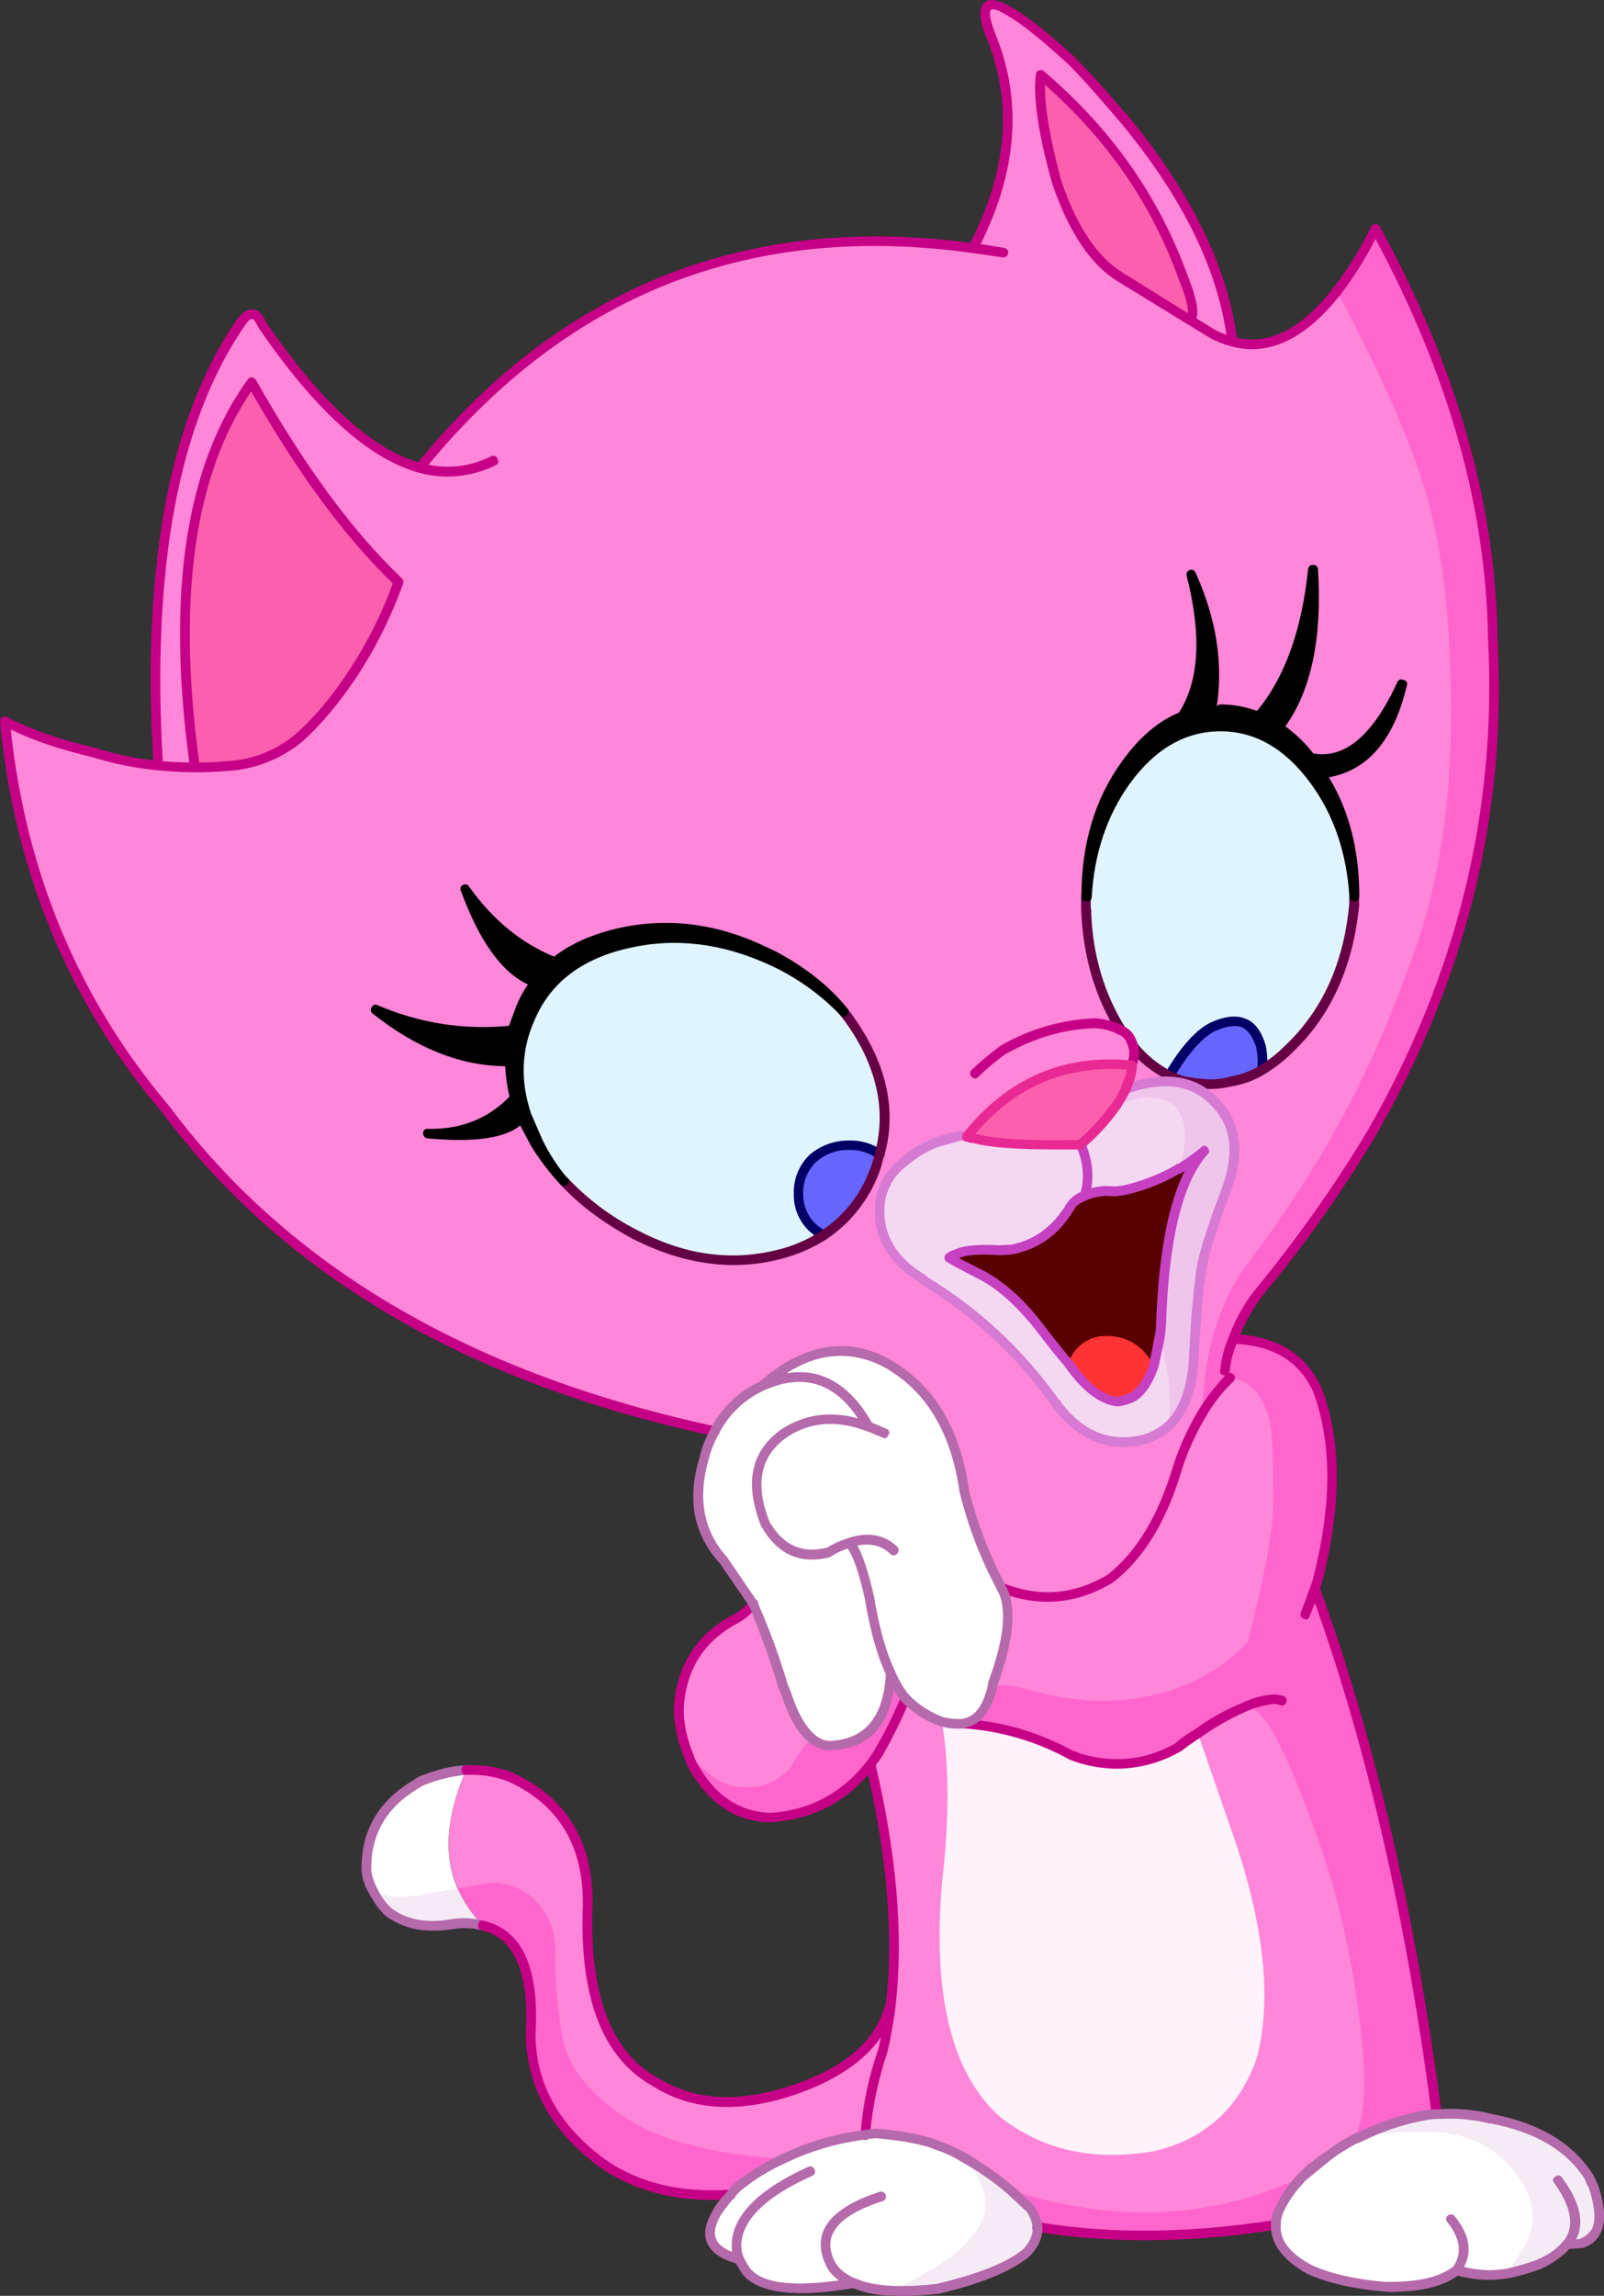 <?xml version="1.0" encoding="iso-8859-1"?>
<!-- Generator: Adobe Illustrator 20.1.0, SVG Export Plug-In . SVG Version: 6.00 Build 0)  -->
<svg version="1.0" id="Layer_1" xmlns="http://www.w3.org/2000/svg" xmlns:xlink="http://www.w3.org/1999/xlink" x="0px" y="0px"
	 viewBox="0 0 566.13 809.96" enable-background="new 0 0 566.13 809.96" xml:space="preserve">
<rect x="0" y="0" width="566.13" height="809.96" fill="#333333" stroke="none"/>
<title>cats_0035</title>
<path fill="#FFFFFF" d="M148.65,628.28l-2.27,1.36c-11.513,7.073-17.22,17.173-17.12,30.3c0.414,2.657,1.287,5.222,2.58,7.58
	c1.267,2.633,3.014,5.007,5.15,7c5.86,4.447,13.527,5.91,23,4.39c3.483-0.53,7.035-0.377,10.46,0.45
	c-3.706-3.787-6.73-8.185-8.94-13c-5.053-11.72-4.053-25.66,3-41.82C159.071,625.021,153.73,626.28,148.65,628.28z"/>
<path fill="#FC5FAD" d="M420,113.1c1.82-1.82,1.013-6.973-2.42-15.46c-10-27.58-26.77-51.32-50.31-71.22
	c-0.907,8.08,0.963,20.657,5.61,37.73c5.76,16.867,13.287,28.08,22.58,33.64L420,113.1z"/>
<path fill="#FC5FAD" d="M105.16,260.53c6.467-5.553,12.83-13.03,19.09-22.43c6.884-10.134,12.386-21.141,16.36-32.73
	c-17.273-16.467-34.547-39.953-51.82-70.46c-21.72,30-28.387,75.307-20,135.92l10.76-0.45
	C88.921,269.924,97.898,266.471,105.16,260.53z"/>
<path fill="#FFFFFF" d="M560.94,768.44c-6.567-10.807-18.083-17.777-34.55-20.91c-6.277-1.618-12.778-2.183-19.24-1.67
	c-0.92-0.037-1.84,0.064-2.73,0.3c-8.501,1.225-16.744,3.837-24.4,7.73c-0.902,0.111-1.747,0.499-2.42,1.11
	c-3.033,1.72-5.913,3.537-8.64,5.45l-5.3,3.94c-0.518,0.261-0.98,0.622-1.36,1.06l-2.88,2.73l-0.76,0.91
	c-2.947,3.259-5.397,6.935-7.27,10.91c-0.64,1.593-0.999,3.285-1.06,5c-0.3,6.06,3.64,11.313,11.82,15.76
	c6.767,3.133,15.557,5.153,26.37,6.06c11.92,0.3,20.457-1.67,25.61-5.91c5.822,1.811,11.988,2.225,18,1.21
	c3.771-0.742,7.471-1.806,11.06-3.18c4.447-2.12,7.63-4.393,9.55-6.82l0.76-0.76l0.61,0.45l3.64-0.15c6.973-2.22,8.49-8.887,4.55-20
	L560.94,768.44z"/>
<path fill="#FFFFFF" d="M307.75,753l-2.27,0.15c-10.042,1.249-19.815,4.116-28.94,8.49c-5.715,2.503-11.067,5.766-15.91,9.7
	c-1.069,0.842-1.992,1.856-2.73,3c-1.868,1.954-3.542,4.084-5,6.36c-4.747,8.287-2.08,13.74,8,16.36
	c0.652,1.496,1.463,2.918,2.42,4.24c5.333,6.26,18,7.623,38,4.09c3.333,1.72,7.88,2.63,13.64,2.73
	c5.311,0.255,10.634,0.05,15.91-0.61c14.847-3.533,25.303-7.777,31.37-12.73c2.827-3.133,4.09-6.163,3.79-9.09
	c-0.171-2.31-1.012-4.52-2.42-6.36c-3.233-3.233-5.657-5.507-7.27-6.82c-4.972-4.186-10.295-7.937-15.91-11.21
	c-3.16-1.771-6.453-3.293-9.85-4.55c-0.39-0.043-0.758-0.199-1.06-0.45c-3.068-0.994-6.207-1.753-9.39-2.27
	c-3.633-0.607-7.32-1.06-11.06-1.36C308.608,752.655,308.151,752.769,307.75,753z"/>
<path fill="#FF86D8" d="M471.85,102.79c-11.9,15.353-24.183,21.263-36.85,17.73c-3.213-25.68-16.237-52.187-39.07-79.52h-0.3
	c-6.567-8-12.377-14.517-17.43-19.55c-19.693-18.2-29.843-23.967-30.45-17.3c-0.3,2,0.61,5.383,2.73,10.15
	c8.787,23.133,6.413,47.58-7.12,73.34c-79.1-11.213-144.157,14.597-195.17,77.43c-17.373-4.747-35.96-21.617-55.76-50.61
	c-2-4.747-4.473-4.897-7.42-0.45c-23.84,34.34-33.54,86.363-29.1,156.07c-7.671-0.685-15.243-2.21-22.58-4.55
	c-12.527-2.927-23.033-6.613-31.52-11.06c0.907,9.293,2.27,18.687,4.09,28.18c8.109,40.139,26.253,77.57,52.74,108.8
	c42.327,56.973,106.877,94.803,193.65,113.49c3.513-6.848,9.147-12.377,16.06-15.76l0.45-0.15c8.993-8,18.033-12.143,27.12-12.43
	c3.653-0.028,7.287,0.536,10.76,1.67c1.856,0.459,3.639,1.173,5.3,2.12l8.33,5.61c11.013,9.093,17.63,22.427,19.85,40
	c2.99,11.857,7.416,23.305,13.18,34.09c3.84,6.567,2.88,17.88-2.88,33.94c0.009,0.375-0.096,0.745-0.3,1.06v0.3
	c-1.92,7.273-5.103,11.417-9.55,12.43l-0.45,0.3c-2.601,0.225-5.222-0.033-7.73-0.76c-4.04-1.213-8.283-3.84-12.73-7.88l-0.15-0.3
	c-2.095-2.719-3.873-5.668-5.3-8.79c-0.907,16.667-8.24,25.153-22,25.46c-2.129-0.171-4.148-1.019-5.76-2.42
	c-3.433-2.827-6.463-8.08-9.09-15.76l-1.06-3c-2.641-8.787-5.725-17.435-9.24-25.91l-1.21-2.88c-1.63,2.187-3.759,3.953-6.21,5.15
	c-11.72,6.367-18.387,16.063-20,29.09c-0.607,5.96,0.607,12.727,3.64,20.3c0.2,0.507,0.503,1.213,0.91,2.12
	c6.667,12.22,15.91,18.483,27.73,18.79c14.667-1.013,26.437-7.277,35.31-18.79c5.333,22.627,8.06,43.083,8.18,61.37L314.26,708
	h-0.15c-3.94,13.433-15.607,23.333-35,29.7c-18.787,6.16-34.697,5.1-47.73-3.18c-16.467-9.013-24.497-28.72-24.09-59.12
	c1.413-23.333-7.627-39.497-27.12-48.49c-4.956-1.967-10.291-2.795-15.61-2.42c-7.073,16.16-8.073,30.1-3,41.82
	c2.21,4.815,5.234,9.213,8.94,13c12.627,2.927,18.233,15.707,16.82,38.34c0.2,18,8.583,33.153,25.15,45.46
	c12.22,8.487,27.373,12.223,45.46,11.21c0.738-1.144,1.661-2.158,2.73-3c4.843-3.934,10.195-7.197,15.91-9.7
	c9.125-4.374,18.898-7.241,28.94-8.49l2.27-0.15c0.415-0.228,0.887-0.332,1.36-0.3c3.74,0.3,7.427,0.753,11.06,1.36
	c3.183,0.517,6.322,1.276,9.39,2.27c0.302,0.251,0.67,0.407,1.06,0.45c3.397,1.257,6.69,2.779,9.85,4.55
	c5.615,3.273,10.938,7.024,15.91,11.21c1.613,1.333,4.037,3.607,7.27,6.82c1.408,1.84,2.249,4.05,2.42,6.36
	c26.06,4.24,54.143,3.987,84.25-0.76c0.061-1.715,0.42-3.407,1.06-5c1.865-3.984,4.308-7.67,7.25-10.94l0.76-0.91l2.88-2.73
	c0.38-0.438,0.842-0.799,1.36-1.06l5.3-3.94c2.727-1.92,5.607-3.737,8.64-5.45c0.679-0.593,1.524-0.963,2.42-1.06
	c7.656-3.893,15.899-6.505,24.4-7.73c0.89-0.236,1.81-0.337,2.73-0.3c-9.493-71.113-23.827-132.883-43-185.31
	c-0.033-0.245,0.085-0.486,0.3-0.61l0.45-1.36c6.973-27.073,7.023-49.74,0.15-68c-5.253-11.72-15.153-17.78-29.7-18.18
	c2.192-5.874,5.249-11.388,9.07-16.36c14.514-17.669,27.742-36.357,39.58-55.92c32-55.56,46.293-114.05,42.88-175.47
	c-0.607-46.873-14.397-94.807-41.37-143.8c-3.848,7.744-8.415,15.11-13.64,22 M417.6,97.64c3.433,8.487,4.24,13.64,2.42,15.46
	l-24.55-15.3c-9.293-5.553-16.82-16.767-22.58-33.64c-4.667-17.073-6.537-29.65-5.61-37.73C390.827,46.323,407.6,70.06,417.6,97.64
	 M140.6,205.37c-3.974,11.589-9.476,22.596-16.36,32.73c-6.26,9.393-12.623,16.87-19.09,22.43c-7.262,5.941-16.239,9.394-25.61,9.85
	l-10.76,0.45c-8.387-60.607-1.72-105.913,20-135.92c17.28,30.513,34.557,54,51.83,70.46H140.6z"/>
<path fill="#FFFFFF" d="M318.66,484.63l-6.66-4.24c-1.661-0.947-3.444-1.661-5.3-2.12c-3.473-1.134-7.107-1.698-10.76-1.67
	c-9.093,0.3-18.133,4.443-27.12,12.43l-0.45,0.15c-10.023,5.356-17.295,14.722-20,25.76c-4.14,14.14-1.767,26.01,7.12,35.61
	l10.46,15.3l1.21,2.88c3.515,8.475,6.599,17.123,9.24,25.91l1.06,3c2.627,7.68,5.657,12.933,9.09,15.76
	c1.612,1.401,3.631,2.249,5.76,2.42c13.74-0.3,21.073-8.787,22-25.46c1.427,3.122,3.205,6.071,5.3,8.79l0.15,0.3
	c4.447,4.04,8.69,6.667,12.73,7.88c2.508,0.727,5.129,0.985,7.73,0.76l0.45-0.3c4.447-1.013,7.63-5.157,9.55-12.43v-0.3
	c0.204-0.315,0.309-0.685,0.3-1.06c5.76-16.06,6.72-27.373,2.88-33.94c-5.779-10.773-10.222-22.211-13.23-34.06
	c-2.22-17.58-8.837-30.913-19.85-40L318.66,484.63z"/>
<path fill="#590000" d="M425,406c-2.709,2.409-5.654,4.54-8.79,6.36h-0.3l-0.91,0.45c-5.722,3.391-11.972,5.798-18.49,7.12
	c-1.513,0.3-2.32,0.45-2.42,0.45c-1.35-0.237-2.72-0.338-4.09-0.3c-2.499,0.153-4.955,0.717-7.27,1.67l0.61-0.3
	c-2.927,1.333-4.743,2.647-5.45,3.94c-5.053,8.587-12.073,13.74-21.06,15.46l-4.55,0.15c-7.373-0.507-12.473,0.05-15.3,1.67
	c-0.766,0.12-1.471,0.493-2,1.06c0,0.1,3.84,2.17,11.52,6.21c6.973,3.633,13.893,9.897,20.76,18.79c6.06,8.08,9.293,12.12,9.7,12.12
	c5.76,8.387,11.467,12.933,17.12,13.64h0.61c1.739-0.311,3.423-0.874,5-1.67c3.233-2,5.76-5.637,7.58-10.91v-0.15l2.12-10l0.45-3.94
	C410.673,437.207,415.727,416.6,425,406z"/>
<path fill="#F4D7F1" d="M421.39,476.91l0.45-7.27c0.507-6.367,0.81-10.053,0.91-11.06c0.3-3.333,0.703-6.667,1.21-10
	c0.507-4.947,3.387-14.28,8.64-28c4.933-13.36,3.733-23.887-3.6-31.58c-7.473-7.88-18.03-9.497-31.67-4.85l-0.76,1.67
	c-0.709,1.533-1.628,2.96-2.73,4.24l-1.84,2.6c-3.173,4.019-6.726,7.723-10.61,11.06c-0.444-0.133-0.916-0.133-1.36,0
	c-0.377-0.204-0.833-0.204-1.21,0c-16.567,0.3-27.98-0.367-34.24-2h-0.45L342,401.3c-0.272-0.178-0.586-0.281-0.91-0.3
	c-0.793-0.181-1.611-0.232-2.42-0.15c-2.424,0.386-4.808,0.996-7.12,1.82c-4.04,1.113-8.483,3.74-13.33,7.88
	c-4.947,4.447-7.523,9.547-7.73,15.3c-0.507,10.307,4.543,18.793,15.15,25.46l0.91,0.45l-0.15,0.15
	c18.049,10.974,33.671,25.514,45.91,42.73l0.91,1.21c8.387,11.013,18.64,15.013,30.76,12c3.106-1.005,5.989-2.601,8.49-4.7
	c5.86-5.453,8.84-14.19,8.94-26.21 M415.96,412.39h0.3c3.12-1.832,6.048-3.973,8.74-6.39c-9.293,10.607-14.343,31.213-15.15,61.82
	l-0.45,3.94l-2.12,10v0.15c-1.82,5.253-4.347,8.89-7.58,10.91c-1.577,0.796-3.261,1.359-5,1.67h-0.61
	c-5.66-0.707-11.367-5.253-17.12-13.64c-0.407,0-3.64-4.04-9.7-12.12c-6.867-8.887-13.787-15.15-20.76-18.79
	c-7.673-4.047-11.51-6.12-11.51-6.22c0.529-0.567,1.234-0.94,2-1.06c2.827-1.613,7.927-2.17,15.3-1.67l4.55-0.15
	c8.993-1.72,16.013-6.873,21.06-15.46c0.707-1.333,2.523-2.647,5.45-3.94l-0.61,0.3c2.315-0.953,4.771-1.517,7.27-1.67
	c1.37-0.038,2.74,0.063,4.09,0.3c0.1,0,0.907-0.15,2.42-0.45c6.504-1.343,12.744-3.745,18.47-7.11L415.96,412.39z"/>
<path fill="#FC5FAD" d="M399.57,376l-0.15-0.15c-23.613-2.227-43.06,6.157-58.34,25.15c0.327,0.007,0.644,0.111,0.91,0.3l2.12,0.45
	h0.45c6.26,1.613,17.673,2.28,34.24,2c0.377-0.204,0.833-0.204,1.21,0c0.444-0.133,0.916-0.133,1.36,0
	c3.893-3.345,7.453-7.059,10.63-11.09l1.82-2.58c1.102-1.28,2.021-2.707,2.73-4.24l0.76-1.67l0.15-0.61
	C398.666,381.208,399.383,378.636,399.57,376z"/>
<path fill="#F4EBF5" d="M170.46,679.34c-3.706-3.787-6.73-8.185-8.94-13l-3.33,0.45c-9.193,1.72-15.193,2.58-18,2.58
	c-2-0.3-4.777-0.907-8.33-1.82c1.267,2.633,3.014,5.007,5.15,7c5.86,4.447,13.527,5.91,23,4.39
	C163.486,678.395,167.035,678.531,170.46,679.34z"/>
<path fill="#FC5FAD" d="M420,113.1c1.82-1.82,0.96-6.973-2.58-15.46c-9.8-27.473-26.517-51.213-50.15-71.22
	c-0.907,8.08,0.963,20.657,5.61,37.73c5.76,16.867,13.287,28.08,22.58,33.64L420,113.1z"/>
<path fill="#FC5FAD" d="M105.16,260.53c6.467-5.553,12.83-13.03,19.09-22.43c6.884-10.134,12.386-21.141,16.36-32.73
	c-17.273-16.467-34.547-39.953-51.82-70.46c-21.72,30-28.387,75.307-20,135.92l10.76-0.45
	C88.921,269.924,97.898,266.471,105.16,260.53z"/>
<path fill="#F4EBF5" d="M560.94,768.44c-6.567-10.807-18.083-17.777-34.55-20.91c-6.277-1.618-12.778-2.183-19.24-1.67
	c-0.92-0.037-1.84,0.064-2.73,0.3c-8.501,1.225-16.744,3.837-24.4,7.73c7.766-1.26,15.623-1.869,23.49-1.82
	c11.413,0,20.657,3.487,27.73,10.46c6.467,6.06,9.7,12.88,9.7,20.46c0,3.633-1.363,7.473-4.09,11.52
	c-2.627,4.04-4.193,6.567-4.7,7.58c3.771-0.742,7.471-1.806,11.06-3.18c4.447-2.12,7.63-4.393,9.55-6.82l0.76-0.76l0.61,0.45
	l3.64-0.15c6.973-2.22,8.49-8.887,4.55-20L560.94,768.44z"/>
<path fill="#FF66CD" d="M195.92,687.52c0.064-5.996-2.157-11.791-6.21-16.21c-4.063-4.582-9.938-7.142-16.06-7
	c-1.513,0-5.553,0.667-12.12,2c2.21,4.815,5.234,9.213,8.94,13c12.627,2.927,18.233,15.707,16.82,38.34
	c0.2,18,8.583,33.153,25.15,45.46c12.22,8.487,27.373,12.223,45.46,11.21c0.738-1.144,1.661-2.158,2.73-3
	c4.843-3.934,10.195-7.197,15.91-9.7c-26.06-1.613-45.303-6.867-57.73-15.76c-12.327-8.667-19.197-18.263-20.61-28.79
	C196.653,707.297,195.89,697.415,195.92,687.52z"/>
<path fill="#F4EBF5" d="M342.9,764.35c3.233,4.747,4.85,9.14,4.85,13.18c0,6.16-3.94,12.27-11.82,18.33
	c-4.847,3.633-11.817,7.723-20.91,12.27c5.311,0.255,10.634,0.05,15.91-0.61c14.847-3.533,25.303-7.777,31.37-12.73
	c2.827-3.133,4.09-6.163,3.79-9.09c-0.171-2.31-1.012-4.52-2.42-6.36c-3.233-3.233-5.657-5.507-7.27-6.82
	c-4.972-4.186-10.295-7.937-15.91-11.21C341.46,762.179,342.275,763.207,342.9,764.35z"/>
<path fill="#FF66CD" d="M356.38,772.53c1.613,1.333,4.037,3.607,7.27,6.82c1.408,1.84,2.249,4.05,2.42,6.36
	c26.06,4.24,54.143,3.987,84.25-0.76c0.061-1.715,0.42-3.407,1.06-5c1.873-3.989,4.326-7.679,7.28-10.95l0.76-0.91
	C427.4,783.07,393.053,784.55,356.38,772.53z"/>
<path fill="#6666FF" d="M307.9,414.93c0.3-0.707,1.16-3.283,2.58-7.73c-3.165-2.171-6.933-3.29-10.77-3.2
	c-4.733-0.117-9.335,1.563-12.88,4.7c-3.288,3.225-5.098,7.665-5,12.27c0,5.053,1.667,9.093,5,12.12
	c1.136,1.075,2.41,1.993,3.79,2.73C298.332,430.733,304.349,423.459,307.9,414.93z"/>
<path fill="#DFF4FF" d="M306.08,369.93c-2.263-4.642-5.059-9.004-8.33-13c-7.19-7.566-15.788-13.656-25.31-17.93
	c-16.767-8-33.737-10.07-50.91-6.21c-17.173,4.04-28.69,12.83-34.55,26.37c-4.747,11.013-5.1,22.377-1.06,34.09
	c0.4,1.735,1.011,3.414,1.82,5l2,4.39c2.632,5.01,5.779,9.732,9.39,14.09c5.96,6.667,14.193,12.88,24.7,18.64
	c17.173,8.787,33.84,11.26,50,7.42c5.973-1.333,11.665-3.702,16.82-7c-1.38-0.737-2.654-1.655-3.79-2.73
	c-3.333-3.033-5-7.073-5-12.12c-0.098-4.605,1.712-9.045,5-12.27c3.546-3.137,8.147-4.817,12.88-4.7
	c3.831-0.094,7.595,1.018,10.76,3.18C313.813,394.863,312.34,382.457,306.08,369.93z"/>
<path fill="#F4D7F1" d="M407.3,481.75v0.15c-1.82,5.253-4.347,8.89-7.58,10.91c-1.577,0.796-3.261,1.359-5,1.67h-0.61
	c-5.66-0.707-11.367-5.253-17.12-13.64c-0.407,0-3.64-4.04-9.7-12.12c-6.867-8.887-13.787-15.15-20.76-18.79
	c-7.687-4.04-11.53-6.11-11.53-6.21c0.529-0.567,1.234-0.94,2-1.06c2.827-1.613,7.927-2.17,15.3-1.67l4.55-0.15
	c8.993-1.72,16.013-6.873,21.06-15.46c0.667-1.22,2.283-2.433,4.85-3.64c1.82-5.66,1.367-11.66-1.36-18
	c-0.444-0.133-0.916-0.133-1.36,0c-0.377-0.204-0.833-0.204-1.21,0c-16.567,0.3-27.98-0.367-34.24-2h-0.45L342,401.3
	c-0.272-0.178-0.586-0.281-0.91-0.3c-0.793-0.181-1.611-0.232-2.42-0.15c-2.424,0.386-4.808,0.996-7.12,1.82
	c-4.04,1.113-8.483,3.74-13.33,7.88c-4.947,4.447-7.523,9.547-7.73,15.3c-0.507,10.307,4.543,18.793,15.15,25.46l0.91,0.45
	l-0.15,0.15c18.049,10.974,33.671,25.514,45.91,42.73l0.91,1.21c8.387,11.013,18.59,15.013,30.61,12c3.163-0.979,6.1-2.577,8.64-4.7
	c1.333-8.993,0.273-19.45-3.18-31.37L407.3,481.75z"/>
<path fill="#F4D7F1" d="M418.21,400.84c0-9.093-4.497-13.64-13.49-13.64c-2.827,0-6.463,0.96-10.91,2.88l-1.81,2.58
	c-3.173,4.019-6.726,7.723-10.61,11.06c2.727,6.367,3.18,12.367,1.36,18c2.315-0.953,4.771-1.517,7.27-1.67
	c1.37-0.038,2.74,0.063,4.09,0.3c0.1,0,0.907-0.15,2.42-0.45c6.503-1.337,12.743-3.732,18.47-7.09l0.91-0.45l0.45-0.91
	c0.607-2.527,0.96-3.94,1.06-4.24C418.023,405.143,418.29,402.992,418.21,400.84z"/>
<path fill="#FF3333" d="M407.3,481.75c-1.073-1.933-2.398-3.715-3.94-5.3c-3.94-3.94-8.99-5.607-15.15-5
	c-5.333,0.907-9.07,4.037-11.21,9.39c5.76,8.387,11.467,12.933,17.12,13.64h0.61c1.739-0.311,3.423-0.874,5-1.67
	c3.233-2,5.76-5.637,7.58-10.91v-0.15L407.3,481.75z"/>
<path fill="#6666FF" d="M422.6,382.2l2.27,0.15c3.043,0.271,6.11,0.065,9.09-0.61c0.592-0.203,1.201-0.353,1.82-0.45
	c3.437-0.743,6.719-2.076,9.7-3.94c0.299-2.733,0.147-5.496-0.45-8.18c-2.427-8.787-8.183-11.06-17.27-6.82
	c-4.747,2.627-9.747,8.333-15,17.12c0.607,0.3,1.92,0.807,3.94,1.52c1.365,0.494,2.792,0.801,4.24,0.91
	C421.474,382.088,422.034,382.189,422.6,382.2z"/>
<path fill="#EFC5EB" d="M404.72,387.2c8.993,0,13.49,4.547,13.49,13.64c0.088,2.147-0.168,4.294-0.76,6.36
	c-0.1,0.3-0.453,1.713-1.06,4.24l-0.45,0.91h0.3c3.125-1.818,6.06-3.946,8.76-6.35c-9.293,10.307-14.393,30.913-15.3,61.82
	c-0.3,2.527-0.45,3.84-0.45,3.94c3.433,11.92,4.493,22.377,3.18,31.37c5.86-5.453,8.84-14.19,8.94-26.21l0.45-7.27
	c0.2-4.04,0.503-7.727,0.91-11.06c0.3-3.333,0.703-6.667,1.21-10c0.507-4.947,3.387-14.28,8.64-28
	c4.947-13.367,3.753-23.897-3.58-31.59c-7.473-7.88-18.03-9.497-31.67-4.85l-0.76,1.67c-0.709,1.533-1.628,2.96-2.73,4.24
	C398.267,388.153,401.893,387.2,404.72,387.2z"/>
<path fill="#DFF4FF" d="M464.12,275.53c-9.193-12.827-20.307-19.24-33.34-19.24c-13.133,0-24.297,6.413-33.49,19.24
	c-8.18,11.333-12.727,24.92-13.64,40.76c-0.238,1.806-0.338,3.628-0.3,5.45v0.45c0.807,15.66,5,29.45,12.58,41.37l0.15,0.15
	c1.102,0.696,2.034,1.628,2.73,2.73l1.21,2.73c3.427,4.335,7.775,7.853,12.73,10.3c5.253-8.787,10.253-14.493,15-17.12
	c9.093-4.233,14.843-1.96,17.25,6.82c0.597,2.684,0.749,5.447,0.45,8.18c3.305-1.952,6.358-4.303,9.09-7
	c13.533-12.627,21.363-29.7,23.49-51.22v-2.88C476.837,300.317,472.2,286.743,464.12,275.53z"/>
<path fill="#FF66CD" d="M471.85,102.79c15.053,28,25.457,51.487,31.21,70.46c6.06,19.9,9.09,45.81,9.09,77.73
	c0,32.227-4.193,60.107-12.58,83.64c-8.287,23.74-17.287,44.347-27,61.82c-9.162,16.56-19.481,32.452-30.88,47.56
	c-11.013,13.94-16.77,32.123-17.27,54.55c2.676-4.595,5.937-8.824,9.7-12.58c7.173,1.213,11.82,6.213,13.94,15
	c0.907,3.633,1.36,13.18,1.36,28.64c0,8.287-2.07,21.013-6.21,38.18l-2.73,11.36c-4.302,4.753-9.373,8.749-15,11.82
	c-10.607,6.06-23.03,9.09-37.27,9.09c-6.904-0.097-13.772-1.013-20.46-2.73c-7.073-1.92-11.87-2.88-14.39-2.88l-3.18,0.61v0.3
	c-1.92,7.273-5.103,11.417-9.55,12.43v0.3c13.167,0.99,25.976,4.759,37.58,11.06l2.42,1.06c12.327,3.74,23.993,2.477,35-3.79
	c2.927-2.22,5.3-3.887,7.12-5c5.186-3.706,10.779-6.806,16.67-9.24c4.24-1.213,10.15,7.273,17.73,25.46
	c7.373,18.08,12.677,33.94,15.91,47.58c3.636,15.106,6.219,30.446,7.73,45.91c1.513,17.273,0.453,28.537-3.18,33.79
	c0.679-0.593,1.524-0.963,2.42-1.06c7.656-3.893,15.899-6.505,24.4-7.73c0.89-0.236,1.81-0.337,2.73-0.3
	c-9.493-71.113-23.827-132.883-43-185.31c-0.033-0.245,0.085-0.486,0.3-0.61l0.45-1.36c6.973-27.073,7.023-49.74,0.15-68
	c-5.253-11.72-15.153-17.78-29.7-18.18c2.188-5.877,5.242-11.395,9.06-16.37c14.514-17.669,27.742-36.357,39.58-55.92
	c32-55.56,46.293-114.05,42.88-175.47c-0.607-46.873-14.397-94.807-41.37-143.8C481.654,88.548,477.081,95.907,471.85,102.79z"/>
<path fill="#FFF2FB" d="M422.75,611.46c-1.82,1.113-4.193,2.78-7.12,5c-11.013,6.26-22.68,7.523-35,3.79l-2.42-1.06
	c-11.604-6.301-24.413-10.07-37.58-11.06h-0.45c-2.601,0.225-5.222-0.033-7.73-0.76c2.627,15.76,2.627,34.76,0,57
	c-3.333,39.8,3.487,67.277,20.46,82.43c14.84,11.7,32.87,15.767,54.09,12.2c18.08-4.14,30.253-15.05,36.52-32.73
	c5.333-19.9,2.91-45.203-7.27-75.91L422.75,611.46z"/>
<path fill="#FF66CD" d="M243.35,620.4c0.2,0.507,0.503,1.213,0.91,2.12c6.667,12.22,15.91,18.483,27.73,18.79
	c14.667-1.013,26.437-7.277,35.31-18.79c1.013-1.413,1.77-2.523,2.27-3.33c3.814-6.415,7.156-13.1,10-20
	c-2.095-2.719-3.873-5.668-5.3-8.79c-0.907,16.667-8.24,25.153-22,25.46c-2.129-0.171-4.148-1.019-5.76-2.42
	c-1.92,1.513-4.393,4.797-7.42,9.85c-3.658,4.713-9.336,7.41-15.3,7.27c-4.39,0.078-8.689-1.25-12.27-3.79
	C248.915,624.499,246.188,622.373,243.35,620.4z"/>
<path fill="#000066" d="M287.9,410.08c3.232-2.924,7.463-4.496,11.82-4.39c3.456-0.085,6.85,0.923,9.7,2.88
	c0.571,0.585,1.508,0.597,2.093,0.027c0.139-0.136,0.25-0.298,0.327-0.477c0.552-0.501,0.594-1.355,0.093-1.907
	c-0.148-0.164-0.335-0.288-0.543-0.363c-3.416-2.382-7.507-3.605-11.67-3.49c-5.169-0.067-10.183,1.765-14.09,5.15
	c-3.605,3.55-5.581,8.432-5.46,13.49c-0.179,5.019,1.806,9.874,5.45,13.33c1.298,1.154,2.72,2.16,4.24,3l0.76,0.15
	c0.646,0.039,1.249-0.322,1.52-0.91c0.468-0.683,0.294-1.617-0.389-2.085c-0.114-0.078-0.239-0.141-0.371-0.185
	c-1.205-0.683-2.338-1.488-3.38-2.4c-3.004-2.813-4.644-6.787-4.5-10.9c-0.105-4.087,1.484-8.035,4.39-10.91 M438.51,362.5
	c2.12,1.113,3.737,3.447,4.85,7c0.511,2.543,0.662,5.145,0.45,7.73c-0.274,0.693,0.066,1.478,0.759,1.752
	c0.242,0.096,0.506,0.119,0.761,0.068c0.428,0.121,0.888,0.007,1.21-0.3c0.392-0.276,0.621-0.73,0.61-1.21
	c0.31-2.936,0.158-5.901-0.45-8.79c-1.413-4.847-3.687-7.927-6.82-9.24c-3.333-1.513-7.627-1.06-12.88,1.36
	c-5.153,2.727-10.407,8.637-15.76,17.73c-0.51,0.603-0.435,1.505,0.168,2.015c0.131,0.111,0.28,0.197,0.442,0.255
	c0.251,0.218,0.579,0.326,0.91,0.3c0.646,0.039,1.249-0.322,1.52-0.91c4.947-8.387,9.693-13.84,14.24-16.36
	C432.753,361.967,436.083,361.5,438.51,362.5z"/>
<path fill="#640043" d="M311.84,408.42l0.3-0.76c3.533-12.627,2.017-25.457-4.55-38.49c-2.405-4.7-5.247-9.163-8.49-13.33
	c-0.508-0.702-1.49-0.86-2.192-0.351c-0.082,0.06-0.158,0.127-0.228,0.201c-0.907,0.807-1.007,1.563-0.3,2.27
	c3.16,3.949,5.902,8.215,8.18,12.73c6.06,12.22,7.473,24.24,4.24,36.06l-0.15,0.76c-0.557,2.286-1.317,4.518-2.27,6.67
	c-3.369,8.261-9.186,15.293-16.67,20.15c-4.942,3.243-10.436,5.555-16.21,6.82c-16.16,3.84-32.423,1.417-48.79-7.27
	c-9.125-4.664-17.379-10.865-24.4-18.33c-0.517-0.703-1.506-0.853-2.209-0.336c-0.076,0.056-0.146,0.118-0.211,0.186
	c-0.807,0.907-0.857,1.713-0.15,2.42c6.467,7.073,14.9,13.437,25.3,19.09c12.22,6.26,24.19,9.39,35.91,9.39
	c5.155,0.011,10.292-0.6,15.3-1.82c6.182-1.41,12.078-3.869,17.43-7.27c7.951-5.319,14.168-12.853,17.88-21.67
	c0.964-2.302,1.723-4.685,2.27-7.12 M385.17,322.2v-0.76c-0.303-1.653-0.303-3.347,0-5c0-1.213-0.507-1.82-1.52-1.82
	c-0.781-0.277-1.638,0.132-1.915,0.913c-0.051,0.144-0.08,0.295-0.085,0.447c-0.101,1.919-0.101,3.841,0,5.76v0.45
	c0.807,15.96,5.05,30.053,12.73,42.28c0.383,0.449,0.931,0.723,1.52,0.76l0.91-0.3c0.702-0.253,1.066-1.026,0.813-1.727
	c-0.075-0.208-0.199-0.394-0.363-0.543c-7.473-11.92-11.513-25.407-12.12-40.46 M479.69,319.2v-2.88
	c0.159-0.836-0.389-1.642-1.225-1.801c-0.147-0.028-0.297-0.034-0.445-0.019c-0.88-0.125-1.695,0.488-1.82,1.368
	c-0.021,0.15-0.021,0.302,0,0.452V319c-1.92,20.913-9.547,37.63-22.88,50.15c-2.645,2.619-5.596,4.909-8.79,6.82
	c-2.872,1.795-6.058,3.03-9.39,3.64l-0.76,0.15l-0.91,0.3c-2.777,0.673-5.646,0.879-8.49,0.61l-1.52-0.15
	c-0.768,0.02-1.534-0.081-2.27-0.3c-1.38-0.151-2.748-0.405-4.09-0.76l-3.59-1.46c-4.686-2.397-8.815-5.753-12.12-9.85
	c-0.429-0.689-1.335-0.901-2.025-0.472c-0.139,0.086-0.262,0.195-0.365,0.322c-0.731,0.424-0.98,1.36-0.556,2.091
	c0.07,0.121,0.156,0.232,0.256,0.329c3.62,4.363,8.108,7.926,13.18,10.46c1.35,0.744,2.77,1.354,4.24,1.82l4.24,0.91
	c0.682,0.228,1.401,0.33,2.12,0.3l4.55,0.3c2.501-0.01,4.991-0.316,7.42-0.91l1.67-0.3c3.646-0.751,7.132-2.135,10.3-4.09
	c3.396-2.058,6.547-4.497,9.39-7.27c13.82-12.96,21.793-30.45,23.92-52.47L479.69,319.2z"/>
<path fill="#B56AAB" d="M147.28,631.16l2-1.21c4.877-2.034,10.037-3.313,15.3-3.79c0.846,0.087,1.602-0.529,1.689-1.375
	c0.015-0.149,0.009-0.299-0.019-0.445c0.146-0.731-0.328-1.442-1.059-1.588c-0.255-0.051-0.519-0.027-0.761,0.068
	c-4.667,0.1-10.173,1.413-16.52,3.94l-2.42,1.52c-12.22,7.373-18.18,17.98-17.88,31.82c0.282,2.841,1.216,5.579,2.73,8
	c1.458,2.852,3.35,5.46,5.61,7.73c4.926,3.595,10.904,5.459,17,5.3c2.436,0.006,4.869-0.198,7.27-0.61
	c3.259-0.505,6.586-0.342,9.78,0.48c0.934,0.227,1.875-0.345,2.102-1.279c0.007-0.027,0.012-0.054,0.018-0.081
	c0.277-0.781-0.132-1.638-0.913-1.915c-0.144-0.051-0.295-0.08-0.447-0.085c-3.61-0.933-7.369-1.141-11.06-0.61
	c-8.887,1.613-16.06,0.35-21.52-3.79c-2.04-1.883-3.688-4.149-4.85-6.67c-1.189-2.052-1.96-4.319-2.27-6.67
	C130.76,647.507,136.167,637.927,147.28,631.16z"/>
<path fill="#C60086" d="M168.8,678.89c-0.302,0.824,0.121,1.738,0.946,2.04c0.083,0.03,0.168,0.054,0.254,0.07
	c11.62,2.727,16.823,14.95,15.61,36.67c0.2,18.487,8.837,34.093,25.91,46.82c11.113,7.78,24.55,11.67,40.31,11.67L258,776
	c0.964-0.041,1.711-0.856,1.67-1.82c-0.041-0.964-0.856-1.711-1.82-1.67c-17.68,1.213-32.48-2.373-44.4-10.76
	c-16.133-11.907-24.283-26.547-24.45-43.92c1.413-23.54-4.647-36.923-18.18-40.15c-1.113-0.407-1.78-0.003-2,1.21 M366.39,784
	c-0.781-0.277-1.638,0.132-1.915,0.913c-0.051,0.144-0.08,0.295-0.085,0.447c-0.255,0.812,0.197,1.676,1.009,1.93
	c0.165,0.052,0.338,0.075,0.511,0.07c12.678,2.03,25.5,3.034,38.34,3c15.48-0.019,30.934-1.287,46.21-3.79
	c0.85,0.028,1.562-0.639,1.59-1.489c0.006-0.173-0.018-0.346-0.07-0.511c-0.03-0.828-0.725-1.475-1.553-1.445
	c-0.152,0.005-0.303,0.034-0.447,0.085c-30.407,4.747-58.287,5-83.64,0.76 M164.56,626.16c5.113-0.228,10.218,0.596,15,2.42
	c18.587,8.587,27.273,24.193,26.06,46.82c-0.607,30.913,7.677,51.117,24.85,60.61c13.433,8.487,29.797,9.597,49.09,3.33
	c14.667-4.847,25.123-11.717,31.37-20.61L310,723c-3.351,9.43-5.44,19.262-6.21,29.24v0.91c-0.071,0.92,0.616,1.723,1.536,1.794
	c0.92,0.071,1.723-0.616,1.794-1.536c0.007-0.086,0.007-0.172,0-0.258v-0.76c0.928-9.666,2.968-19.192,6.08-28.39
	c1.113-4.747,2.073-10.05,2.88-15.91v-0.3c2.827-24.667,0.493-53-7-85l2-2.73c3.755-6.499,7.095-13.229,10-20.15
	c0.448-0.697,0.247-1.625-0.45-2.073c-0.141-0.091-0.297-0.158-0.46-0.197c-1.113-0.407-1.82-0.103-2.12,0.91
	c-2.862,6.844-6.203,13.477-10,19.85l-2.12,3c-8.667,11.113-19.93,17.173-33.79,18.18c-11.213-0.3-19.95-6.21-26.21-17.73
	l-0.61-1.21l-0.3-0.91c-3.033-7.373-4.197-13.84-3.49-19.4c1.333-12.527,7.647-21.77,18.94-27.73c2.624-1.462,4.94-3.418,6.82-5.76
	c0.551-0.78,0.366-1.86-0.414-2.411c-0.731-0.517-1.735-0.39-2.316,0.291c-1.489,2.011-3.405,3.668-5.61,4.85
	c-12.22,6.367-19.19,16.467-20.91,30.3c-0.607,6.367,0.657,13.387,3.79,21.06l0.91,2.27c7.073,13.033,16.873,19.6,29.4,19.7
	c14.14-1.013,25.553-6.62,34.24-16.82c6.867,30.207,8.987,57.127,6.36,80.76l-0.15,0.15l-0.15,0.45
	c-3.627,12.987-14.94,22.507-33.94,28.56c-18.287,5.96-33.743,4.96-46.37-3c-15.853-8.667-23.563-27.817-23.13-57.45
	c1.413-24.14-7.92-40.857-28-50.15c-5.248-2.07-10.89-2.951-16.52-2.58c-1.213,0-1.72,0.557-1.52,1.67
	c-0.119,0.803,0.435,1.551,1.238,1.67c0.143,0.021,0.289,0.021,0.432,0 M416.92,617.83c2.169-1.758,4.447-3.378,6.82-4.85
	c5.076-3.652,10.527-6.753,16.26-9.25c2.993-1.297,6.154-2.165,9.39-2.58c0.829-0.016,1.652,0.137,2.42,0.45
	c0.903,0.313,1.888-0.164,2.202-1.067c0.313-0.903-0.164-1.888-1.067-2.202c-0.074-0.026-0.149-0.046-0.225-0.062
	c-1.132-0.333-2.31-0.485-3.49-0.45c-3.688,0.272-7.29,1.25-10.61,2.88c-5.975,2.418-11.626,5.573-16.82,9.39
	c-2.509,1.407-4.856,3.083-7,5c-10.533,5.94-21.773,7.103-33.72,3.49l-1.36-0.61c-0.507-0.2-0.76-0.25-0.76-0.15
	c-11.795-6.547-24.883-10.425-38.34-11.36h-0.45c-0.92,0.071-1.607,0.874-1.536,1.794c0.064,0.821,0.715,1.472,1.536,1.536h0.45
	c12.989,0.96,25.614,4.734,37,11.06l2.58,0.91c4.549,1.455,9.294,2.21,14.07,2.24c7.939-0.069,15.722-2.21,22.58-6.21 M401.7,368.79
	c-0.34-1.153-0.795-2.269-1.36-3.33c-0.766-1.37-1.926-2.478-3.33-3.18l-0.45-0.3c-3.248-1.657-6.817-2.589-10.46-2.73
	c-11.618,0.544-22.936,3.87-33,9.7c-3.535,2.644-6.923,5.478-10.15,8.49c-0.668,0.62-0.708,1.664-0.088,2.332
	c0.028,0.031,0.058,0.06,0.088,0.088c0.508,0.668,1.462,0.798,2.13,0.29c0.109-0.083,0.207-0.181,0.29-0.29
	c2.966-2.916,6.159-5.591,9.55-8c10.307-5.76,20.71-8.79,31.21-9.09c3.143-0.009,6.231,0.826,8.94,2.42l0.61,0.15
	c0.643,0.522,1.205,1.135,1.67,1.82c0.607,1.333,0.96,2.14,1.06,2.42c0.363,1.889,0.15,3.843-0.61,5.61
	c-0.354,0.755-0.03,1.654,0.725,2.008c0.107,0.05,0.219,0.088,0.335,0.112c0.378,0.201,0.832,0.201,1.21,0
	c0.395-0.195,0.715-0.515,0.91-0.91c0.981-2.4,1.245-5.033,0.76-7.58 M487,79.91c-0.465-0.828-1.513-1.123-2.342-0.658
	c-0.276,0.155-0.504,0.383-0.658,0.658c-3.758,7.705-8.278,15.014-13.49,21.82c-11.113,14.24-22.427,20.05-33.94,17.43
	c-3.533-25.66-16.613-52.077-39.24-79.25l-0.61-0.45c-5.147-6.267-10.913-12.683-17.3-19.25c-16.28-14.847-26.533-21.513-30.76-20
	C347.14,0.737,346.28,2,346.08,4c-0.3,2.32,0.61,5.957,2.73,10.91c8.587,22.227,6.467,45.813-6.36,70.76
	c-39.3-5.253-75.263-1.413-107.89,11.52s-61.627,34.903-87,65.91c-16.567-4.947-34.447-21.413-53.64-49.4
	c-1.213-2.927-2.78-4.443-4.7-4.55c-1.92-0.107-3.84,1.157-5.76,3.79c-23.64,34.553-33.43,86.327-29.37,155.32
	c-6.891-0.812-13.689-2.282-20.3-4.39c-12.427-2.833-22.83-6.457-31.21-10.87c-0.569-0.304-1.251-0.304-1.82,0
	c-0.46,0.417-0.733,1-0.76,1.62c5.153,53.033,24.247,98.997,57.28,137.89c42.727,57.38,107.58,95.413,194.56,114.1
	c0.827,0.296,1.737-0.134,2.033-0.961c0.046-0.129,0.075-0.263,0.087-0.399c0.277-0.781-0.132-1.638-0.913-1.915
	c-0.144-0.051-0.295-0.08-0.447-0.085c-86.273-18.573-150.523-56.193-192.75-112.86c-31.9-37.68-50.587-82.027-56.06-133.04
	c7.78,3.84,17.477,7.123,29.09,9.85c7.401,2.291,15.017,3.816,22.73,4.55h0.15c7.904,0.827,15.868,0.928,23.79,0.3
	c9.793-0.439,19.19-3.995,26.82-10.15c6.367-5.553,12.833-13.18,19.4-22.88c6.803-10.366,12.349-21.504,16.52-33.18
	c0.196-0.643,0.023-1.342-0.45-1.82c-17.173-16.267-34.347-39.6-51.52-70c-0.349-0.436-0.824-0.753-1.36-0.91
	c-0.609-0.052-1.196,0.242-1.52,0.76C65.613,164.063,58.74,209.107,66.82,269c-3.033,0-6.163-0.15-9.39-0.45
	c-3.94-68.667,5.707-119.883,28.94-153.65c1.113-1.613,1.973-2.42,2.58-2.42c0.707,0.2,1.413,1.16,2.12,2.88
	c20,29.293,38.89,46.417,56.67,51.37c9.048,2.528,18.711,1.609,27.12-2.58c0.794-0.289,1.203-1.167,0.914-1.961
	c-0.039-0.108-0.091-0.212-0.154-0.309c-0.286-0.842-1.2-1.293-2.042-1.008c-0.078,0.027-0.155,0.059-0.228,0.098
	c-6.821,3.476-14.62,4.534-22.12,3c50.207-60.713,114.207-85.613,192-74.7l10.61,1.52c0.92,0.168,1.802-0.44,1.97-1.36
	c0.168-0.92-0.44-1.802-1.36-1.97l-8.33-1.36c12.7-25.54,14.66-49.673,5.88-72.4c-1.92-4.747-2.78-7.877-2.58-9.39
	c-0.027-0.363,0.146-0.711,0.45-0.91c0.907-0.407,2.827,0.3,5.76,2.12c5.047,2.927,12.17,8.633,21.37,17.12
	c4.747,4.747,10.557,11.213,17.43,19.4l0.45,0.45c21.72,25.96,34.387,51.163,38,75.61c-1.821-0.563-3.554-1.377-5.15-2.42
	l-5.45-3.33c0.907-2.727-0.153-7.827-3.18-15.3c-10.1-27.88-27.02-51.88-50.76-72c-0.471-0.394-1.137-0.454-1.67-0.15
	c-0.644,0.124-1.097,0.705-1.06,1.36c-1.013,8.387,0.907,21.217,5.76,38.49c5.86,17.173,13.587,28.69,23.18,34.55l31.37,19.24
	c2.692,1.618,5.601,2.844,8.64,3.64c13.233,3.633,26.113-2.477,38.64-18.33c4.67-6.134,8.776-12.677,12.27-19.55
	c25.76,47.88,38.993,94.7,39.7,140.46c3.333,61.113-10.91,119.3-42.73,174.56c-11.745,19.482-24.915,38.069-39.4,55.61
	c-3.997,5.077-7.166,10.754-9.39,16.82c-1.575,3.719-2.586,7.652-3,11.67c-0.2,1.013,0.307,1.62,1.52,1.82h0.3
	c-3.626,3.783-6.829,7.951-9.55,12.43c-3.642,6.064-6.59,12.518-8.79,19.24c-5.153,17.58-12.88,30.46-23.18,38.64
	c-11.82,7.073-24.093,8.073-36.82,3c-0.889-0.351-1.894,0.086-2.244,0.975c-0.337,0.853,0.051,1.821,0.884,2.205
	c13.94,5.453,27.323,4.29,40.15-3.49c10.907-8.487,19.04-21.923,24.4-40.31c2.107-6.47,4.956-12.675,8.49-18.49
	c2.579-4.481,5.796-8.564,9.55-12.12c0.668-0.62,0.708-1.664,0.088-2.332c-0.028-0.031-0.058-0.06-0.088-0.088
	c-0.401-0.405-0.951-0.625-1.52-0.61l0.15-0.61c0.362-3.28,1.177-6.493,2.42-9.55c13.233,0.707,22.273,6.373,27.12,17
	c6.667,18.08,6.567,40.303-0.3,66.67l-4.09,11.06c-0.371,0.784-0.037,1.72,0.746,2.091c0.037,0.018,0.075,0.034,0.114,0.049
	c0.59,0.491,1.467,0.411,1.958-0.179c0.173-0.208,0.282-0.462,0.312-0.731l1.82-4.55c18.607,51.927,32.353,112.133,41.24,180.62
	c0.148,0.865,0.948,1.463,1.82,1.36h0.15c1.213-0.2,1.72-0.807,1.52-1.82c-9.213-70.2-23.507-131.917-42.88-185.15l0.45-1.52
	c7.173-27.473,7.223-50.507,0.15-69.1c-5.153-11.62-14.75-17.983-28.79-19.09c2.051-4.903,4.697-9.534,7.88-13.79
	c14.682-17.614,27.956-36.355,39.7-56.05c32.327-55.76,46.72-114.55,43.18-176.37C527.91,177.75,514.073,129.51,487,79.91
	 M415.93,98.25c2.427,5.86,3.537,9.95,3.33,12.27l-22.87-14.24c-9.093-5.553-16.367-16.413-21.82-32.58
	c-3.94-14.467-5.86-25.73-5.76-33.79C390.81,49.303,406.517,72.083,415.93,98.25 M122.89,237c-6.167,9.333-12.43,16.723-18.79,22.17
	c-6.955,5.799-15.649,9.104-24.7,9.39c-3.02,0.311-6.054,0.461-9.09,0.45c-7.88-57.68-1.77-101.317,18.33-130.91
	c16.567,28.993,33.233,51.57,50,67.73C134.654,216.812,129.367,227.277,122.89,237z"/>
<path fill="#C541C1" d="M426.24,407.2c0.627-0.525,0.71-1.458,0.185-2.085c-0.056-0.067-0.118-0.129-0.185-0.185
	c-0.338-0.652-1.141-0.906-1.793-0.568c-0.19,0.099-0.354,0.242-0.477,0.418c-2.529,2.104-5.203,4.029-8,5.76
	c-0.4-0.003-0.784,0.16-1.06,0.45l-0.76,0.45c-5.595,3.135-11.619,5.432-17.88,6.82l-2.27,0.3l-4.09-0.15
	c-1.586,0.112-3.159,0.366-4.7,0.76c0.868-5.46,0.077-11.055-2.27-16.06c-0.3-1.013-1.007-1.317-2.12-0.91
	c-0.763,0.088-1.31,0.777-1.222,1.539c0.031,0.269,0.139,0.523,0.312,0.731c2.427,5.66,2.933,11.013,1.52,16.06
	c-1.966,0.812-3.652,2.182-4.85,3.94c-4.947,8.287-11.613,13.187-20,14.7l-4.09,0.15c-7.68-0.407-12.933,0.15-15.76,1.67
	c-1.082,0.231-2.078,0.758-2.88,1.52c-0.668,0.62-0.708,1.664-0.088,2.332c0.028,0.031,0.058,0.06,0.088,0.088
	c0.507,0.507,4.507,2.68,12,6.52c6.667,3.533,13.383,9.643,20.15,18.33c3.84,5.053,7.073,9.093,9.7,12.12
	c6.16,8.787,12.323,13.533,18.49,14.24H395c1.995-0.336,3.934-0.949,5.76-1.82c3.533-2.327,6.26-6.417,8.18-12.27l2.12-10l0.45-4.09
	c0.907-30.407,5.807-50.66,14.7-60.76 M415.3,414.62l1.06-0.61l0.61-0.15l1.21-0.76c-5.96,11.72-9.343,29.903-10.15,54.55l-0.15,2
	l-2.27,11.67v0.3c-1.72,4.747-3.893,7.98-6.52,9.7c-1.437,0.58-2.902,1.087-4.39,1.52h-0.45c-5.153-0.607-10.407-4.9-15.76-12.88
	l-0.45-0.45c-1.013-1.013-4.143-4.903-9.39-11.67c-6.667-8.887-13.737-15.353-21.21-19.4l-8.94-4.55
	c2.627-1.213,7.223-1.567,13.79-1.06c1.622,0.028,3.244-0.072,4.85-0.3c9.593-1.72,17.017-7.173,22.27-16.36
	c0.507-0.907,2.073-1.907,4.7-3l0.3-0.15c1.81-0.603,3.688-0.979,5.59-1.12l3.79,0.15l3.18-0.45
	c6.433-1.396,12.621-3.745,18.36-6.97L415.3,414.62z"/>
<path fill="#D67AD3" d="M420.18,469.63l-0.45,7.27c-0.3,11.62-3.077,19.903-8.33,24.85c-2.261,2.04-4.955,3.541-7.88,4.39
	c-11.213,2.827-20.81-0.86-28.79-11.06c-0.407-0.907-0.76-1.36-1.06-1.36c-12.262-17.323-27.936-31.956-46.06-43l-1.06-0.91
	c-10.1-6.06-14.897-14.04-14.39-23.94c0.297-5.444,2.883-10.508,7.12-13.94c4.667-3.94,8.96-6.467,12.88-7.58l7-2l1.67,0.3
	c1.013,0.3,1.62-0.153,1.82-1.36c0.255-0.812-0.197-1.676-1.009-1.93c-0.165-0.052-0.338-0.075-0.511-0.07
	c-0.881-0.292-1.823-0.343-2.73-0.15c-2.467,0.414-4.898,1.023-7.27,1.82c-5.173,1.781-9.92,4.618-13.94,8.33
	c-5.333,4.547-8.11,10-8.33,16.36c-0.607,11.013,4.597,19.953,15.61,26.82l1.06,0.91c17.941,10.88,33.464,25.32,45.61,42.43
	l0.76,1.06c6.973,9.093,15.207,13.64,24.7,13.64c2.657-0.069,5.299-0.424,7.88-1.06c3.375-1.123,6.51-2.87,9.24-5.15
	c6.16-5.96,9.29-15.103,9.39-27.43l0.45-7.12c0.607-7.073,0.91-10.76,0.91-11.06c0.175-3.357,0.579-6.698,1.21-10
	c0.607-5.253,3.437-14.447,8.49-27.58c5.333-13.94,4.02-25.053-3.94-33.34c-8-8.487-19.163-10.203-33.49-5.15
	c-0.878,0.334-1.319,1.317-0.985,2.195c0.334,0.878,1.317,1.319,2.195,0.985c12.933-4.547,22.833-3.083,29.7,4.39
	c7.073,7.073,8.183,16.973,3.33,29.7c-5.053,13.333-7.983,22.78-8.79,28.34c-0.607,4.747-0.96,8.08-1.06,10
	C420.697,461.89,420.38,465.69,420.18,469.63z"/>
<path fill="#B56AAB" d="M564,770.86l-1.52-3.33c-6.987-11.213-18.863-18.437-35.63-21.67c-6.431-1.632-13.086-2.196-19.7-1.67
	c-1.002-0.022-2.005,0.028-3,0.15c-8.549,1.308-16.836,3.968-24.55,7.88c-1.03,0.21-2.009,0.621-2.88,1.21
	c-3.047,1.6-5.939,3.478-8.64,5.61c-1.865,1.048-3.595,2.321-5.15,3.79c-0.631,0.289-1.198,0.701-1.67,1.21l-3,2.88l-0.76,0.91
	c-3.237,3.322-5.81,7.232-7.58,11.52c-0.888,1.737-1.354,3.659-1.36,5.61c-0.1,6.667,4.193,12.423,12.88,17.27
	c7.273,3.233,16.273,5.303,27,6.21l2,0.15c10.807,0,18.837-1.92,24.09-5.76c5.862,1.612,12.005,1.923,18,0.91
	c3.907-0.799,7.743-1.912,11.47-3.33c4.547-2.22,7.83-4.553,9.85-7l4.55-0.3c2.864-0.688,5.262-2.637,6.52-5.3
	c1.92-3.84,1.617-9.507-0.91-17 M526.13,749.14c15.86,3.033,26.973,9.65,33.34,19.85l0.61,1.67l0.76,1.36
	c2.12,6.567,2.473,11.313,1.06,14.24c-0.993,1.689-2.546,2.977-4.39,3.64l-1.21,0.15c3.033-5.96,1.367-13.233-5-21.82
	c-0.424-0.731-1.36-0.98-2.091-0.556c-0.121,0.07-0.232,0.156-0.329,0.256c-0.681,0.329-0.967,1.148-0.638,1.83
	c0.081,0.168,0.196,0.318,0.338,0.44c5.96,8.287,7.173,14.953,3.64,20l-0.76,0.76c-1.82,2.327-4.75,4.397-8.79,6.21
	c-3.507,1.314-7.102,2.376-10.76,3.18c-5.033,0.917-10.207,0.708-15.15-0.61c2.927-5.553,1.817-11.513-3.33-17.88
	c-0.195-0.401-0.615-0.643-1.06-0.61c-0.428-0.12-0.888-0.007-1.21,0.3c-0.731,0.424-0.98,1.36-0.556,2.091
	c0.07,0.121,0.156,0.232,0.256,0.329c4.547,5.76,5.253,10.963,2.12,15.61c-4.747,3.84-12.827,5.657-24.24,5.45
	c-10.507-0.907-19.093-2.877-25.76-5.91c-7.627-4.08-11.287-8.787-10.98-14.12c0.02-1.508,0.329-2.998,0.91-4.39
	c1.737-3.803,4.103-7.285,7-10.3l0.76-0.91l9.24-7.58c2.746-2.02,5.634-3.842,8.64-5.45l2.27-0.91
	c7.536-3.789,15.611-6.396,23.94-7.73c0.801-0.121,1.611-0.171,2.42-0.15l4.55-0.15c4.853,0.014,9.686,0.626,14.39,1.82
	 M305.2,751.52c-10.155,1.204-20.044,4.069-29.27,8.48c-5.815,2.702-11.304,6.057-16.36,10c-1.092,0.932-2.06,2.001-2.88,3.18
	c-2.011,1.98-3.744,4.224-5.15,6.67c-2.627,4.547-3.293,8.333-2,11.36c1.413,3.333,4.797,5.757,10.15,7.27l2.42,3.94
	c5.66,6.667,18.64,8.283,38.94,4.85c4.386,1.744,9.07,2.621,13.79,2.58l3.66,0.15c3.033,0,7.327-0.253,12.88-0.76
	c15.253-3.633,25.96-8.077,32.12-13.33c3.133-3.233,4.597-6.72,4.39-10.46c-0.503-2.646-1.522-5.168-3-7.42
	c-3.94-3.74-6.413-6.013-7.42-6.82c-5.043-4.207-10.414-8.005-16.06-11.36c-3.18-1.833-6.529-3.357-10-4.55l-1.21-0.45
	c-3.093-1.129-6.293-1.94-9.55-2.42c-3.812-0.726-7.666-1.204-11.54-1.43l-3.94,0.45 M286.53,767.66
	c0.805-0.194,1.301-1.004,1.107-1.81c-0.039-0.163-0.106-0.319-0.197-0.46c-0.3-1.013-1.057-1.317-2.27-0.91
	c-16.667,7.573-25.607,16.16-26.82,25.76c-0.101,1.411-0.101,2.828,0,4.24c-2.927-1.213-4.797-2.73-5.61-4.55
	c-0.907-2.12-0.35-4.95,1.67-8.49c1.508-2.24,3.179-4.366,5-6.36c0.664-0.888,1.426-1.7,2.27-2.42
	c4.765-3.85,10.013-7.061,15.61-9.55c9.011-4.366,18.693-7.182,28.64-8.33c0.837-0.246,1.709-0.347,2.58-0.3l0.45-0.15
	c3.433,0.3,7.12,0.753,11.06,1.36c2.972,0.518,5.908,1.227,8.79,2.12l0.91,0.45l0.45,0.15c3.307,1.051,6.463,2.527,9.39,4.39
	c5.601,3.106,10.881,6.761,15.76,10.91l7,6.52c1.209,1.639,1.943,3.581,2.12,5.61c0.2,2.427-0.86,4.953-3.18,7.58
	c-5.553,4.667-15.707,8.757-30.46,12.27c-5.223,0.697-10.495,0.951-15.76,0.76c-5.66-0.3-9.953-1.16-12.88-2.58H302
	c-3.74-1.513-6.317-3.737-7.73-6.67c-1.513-3.533-1.613-6.613-0.3-9.24c2.12-4.547,7.93-8.333,17.43-11.36
	c0.864-0.155,1.44-0.981,1.285-1.845c-0.017-0.094-0.042-0.186-0.075-0.275c-0.191-0.885-1.064-1.448-1.949-1.257
	c-0.058,0.012-0.115,0.028-0.171,0.047c-10.607,3.433-17.173,7.877-19.7,13.33c-1.613,3.633-1.463,7.633,0.45,12
	c0.996,2.407,2.684,4.464,4.85,5.91c-16.567,2.327-26.97,0.963-31.21-4.09c-0.92-1.293-1.73-2.661-2.42-4.09
	c-0.731-1.774-0.993-3.706-0.76-5.61c1.1-8.387,9.377-16.067,24.83-23.04L286.53,767.66z"/>
<path fill="#B56AAB" d="M250.77,504.18c-1.814,3.22-3.142,6.691-3.94,10.3c-4.447,14.547-2.023,26.92,7.27,37.12l10.3,15
	c3.947,9.405,7.385,19.016,10.3,28.79l1.21,2.88c2.627,7.88,5.757,13.283,9.39,16.21c1.908,1.793,4.386,2.855,7,3
	c13.233-0.1,20.96-7.22,23.18-21.36c0.777,1.575,1.745,3.05,2.88,4.39c4.667,4.347,9.213,7.177,13.64,8.49
	c2.702,0.789,5.53,1.047,8.33,0.76l0.76-0.3c5.153-1.213,8.74-5.76,10.76-13.64l0.15-0.3l0.15-1.21c5.86-16.267,6.77-27.933,2.73-35
	c-5.583-10.613-9.906-21.843-12.88-33.46c-3.033-22.427-12.78-38.093-29.24-47c-14.847-7.373-29.797-4.443-44.85,8.79h-0.3
	c-7.258,3.525-13.165,9.327-16.82,16.52 M277.61,484.46c11.213-7.173,22.427-8.033,33.64-2.58c15.253,8.18,24.397,23.03,27.43,44.55
	c2.972,12.036,7.447,23.651,13.32,34.57c3.533,6.26,2.473,17.07-3.18,32.43l-0.3,1.82c-1.613,6.367-4.24,10.003-7.88,10.91
	l-1.06,0.3c-2.191,0.085-4.383-0.12-6.52-0.61c-4.55-1.672-8.685-4.309-12.12-7.73c-2.068-2.574-3.752-5.434-5-8.49
	c-3.133-6.467-5.607-15.203-7.42-26.21c-1.92-8.487-3.89-14.547-5.91-18.18c4.747-0.907,8.637,0.093,11.67,3
	c0.591,0.634,1.585,0.669,2.219,0.078c0.074-0.069,0.142-0.145,0.201-0.228c0.605-0.693,0.605-1.727,0-2.42
	c-4.667-4.347-10.477-5.347-17.43-3c-2.599,0.805-5.091,1.924-7.42,3.33c-8.787,2.22-15.553-0.86-20.3-9.24
	c-5.333-13.533-3.06-23.583,6.82-30.15c8.08-5.053,17.273-5.61,27.58-1.67h0.15l5.15,2.12c1.113,0.607,1.87,0.353,2.27-0.76
	c0.5-0.59,0.426-1.474-0.164-1.973c-0.172-0.145-0.376-0.247-0.596-0.297l-5-2.12c-7.88-13.64-17.93-19.45-30.15-17.43
	 M256.7,549.48c-8.293-9.187-10.527-20.6-6.7-34.24c0.828-3.339,2.103-6.552,3.79-9.55c3.336-6.458,8.672-11.664,15.21-14.84
	l0.91-0.45c13.533-5.96,24.493-2.627,32.88,10c-9.493-2.627-18.23-1.517-26.21,3.33c-11.413,7.573-14.08,19.09-8,34.55
	c5.66,10.1,13.793,13.787,24.4,11.06l0.45-0.3c1.795-1.154,3.731-2.072,5.76-2.73c2,2.827,4.02,8.737,6.06,17.73
	c1.82,11.113,4.293,20.003,7.42,26.67c-0.907,15.333-7.623,23.163-20.15,23.49c-1.794-0.201-3.484-0.94-4.85-2.12
	c-3.333-2.827-6.163-7.827-8.49-15l-1.18-2.89c-2.962-9.965-6.556-19.732-10.76-29.24L256.7,549.48z"/>
<path fill="#FC5FAD" d="M399.57,376l-0.3-0.15c-23.513-2.227-42.91,6.157-58.19,25.15c0.327,0.007,0.644,0.111,0.91,0.3l2.12,0.45
	h0.45c6.26,1.613,17.673,2.28,34.24,2c0.377-0.204,0.833-0.204,1.21,0c0.444-0.133,0.916-0.133,1.36,0
	c3.893-3.345,7.453-7.059,10.63-11.09l1.82-2.58c1.102-1.28,2.021-2.707,2.73-4.24l0.76-1.67l0.15-0.61
	C398.584,381.177,399.297,378.621,399.57,376z"/>
<path fill="#E92993" d="M398.66,385.23c0.344-0.376,0.558-0.853,0.61-1.36c1.126-2.436,1.803-5.054,2-7.73
	c0.052-0.609-0.242-1.196-0.76-1.52c-0.166-0.34-0.54-0.525-0.91-0.45c-24.14-2.427-44.04,6.16-59.7,25.76
	c-0.397,0.527-0.455,1.235-0.15,1.82c0.265,0.613,0.853,1.024,1.52,1.06c0.728,0.271,1.494,0.423,2.27,0.45l0.61,0.15
	c5.453,1.413,15,2.12,28.64,2.12h8c0.591,0.291,1.306,0.098,1.67-0.45c4.035-3.383,7.693-7.192,10.91-11.36l0.91-1.21
	c0.323-0.476,0.677-0.93,1.06-1.36l2.88-4.85l0.45-1.06 M344.58,400.09h-0.15l-0.15-0.15c14.14-16.667,31.97-24.193,53.49-22.58
	c-0.419,1.874-1.029,3.7-1.82,5.45l-0.15,0.45v0.15l-0.8,1.67c-0.635,1.332-1.395,2.601-2.27,3.79l-2.12,2.73
	c-2.941,3.887-6.293,7.445-10,10.61h-2c-15.827,0.3-27.173-0.41-34.04-2.13L344.58,400.09z"/>
<path d="M270,333.87c-17.273-8.18-34.607-10.3-52-6.36c-9.093,2.12-16.57,5.453-22.43,10c-11.72-4.847-21.72-13.08-30-24.7
	c-0.379-0.743-1.288-1.038-2.031-0.659c-0.03,0.015-0.06,0.032-0.089,0.049c-0.767,0.297-1.148,1.161-0.851,1.928
	c0.026,0.066,0.056,0.13,0.091,0.192c6.467,17.68,14.347,28.68,23.64,33c-1.634,2.371-3.005,4.913-4.09,7.58l-2.58,7
	c-15.823,1.554-31.782-0.948-46.37-7.27c-0.717-0.404-1.626-0.149-2.029,0.568c-0.035,0.062-0.065,0.126-0.091,0.192
	c-0.511,0.707-0.353,1.695,0.355,2.206c0.031,0.022,0.063,0.044,0.095,0.064c15.453,12.22,31.01,18.383,46.67,18.49
	c0.201,3.623,0.71,7.223,1.52,10.76c-7.373,7.573-16.617,11.36-27.73,11.36h-1.06c-0.765-0.147-1.504,0.353-1.651,1.118
	c-0.025,0.132-0.032,0.268-0.019,0.402c-0.075,0.92,0.601,1.73,1.52,1.82c16.367,1.513,27.277-0.003,32.73-4.55l3.79,7.12
	c3.031,4.945,6.549,9.574,10.5,13.82c0.325,0.309,0.762,0.472,1.21,0.45c0.4,0.003,0.784-0.16,1.06-0.45
	c0.652-0.338,0.906-1.141,0.568-1.793c-0.099-0.19-0.242-0.354-0.418-0.477c-3.551-4.2-6.555-8.834-8.94-13.79l-3.94-9.09
	c-3.84-11.513-3.437-22.473,1.21-32.88c5.573-13.26,16.693-21.76,33.36-25.5c16.367-3.74,32.983-1.72,49.85,6.06
	c9.261,4.263,17.639,10.226,24.7,17.58c0.807,0.807,1.563,0.857,2.27,0.15c0.743-0.518,0.925-1.541,0.406-2.283
	c-0.033-0.047-0.069-0.093-0.106-0.137c-6.26-7.78-14.593-14.447-25-20L270,333.87z"/>
<path d="M496.54,241.89c0.302-0.748-0.059-1.599-0.807-1.901c-0.129-0.052-0.265-0.086-0.403-0.099
	c-0.717-0.404-1.626-0.149-2.029,0.568c-0.035,0.062-0.065,0.126-0.091,0.192c-8.667,18.787-18.567,27.17-29.7,25.15
	c-2.818-3.631-6.134-6.846-9.85-9.55c9.193-12.827,13.033-31.313,11.52-55.46c-0.048-0.878-0.792-1.554-1.67-1.52
	c-0.92-0.075-1.73,0.601-1.82,1.52c-2.22,21.513-8.22,38.18-18,50c-4.135-1.478-8.489-2.245-12.88-2.27
	c-0.56-0.023-1.086,0.271-1.36,0.76c2.327-15.253-0.147-30.96-7.42-47.12c-0.26-0.862-1.17-1.35-2.031-1.09
	c-0.03,0.009-0.059,0.019-0.089,0.03c-0.862,0.312-1.328,1.244-1.06,2.12c5.333,20.913,4.423,36.973-2.73,48.18
	c-7.413,3.067-14.143,8.837-20.19,17.31c-9.493,13.133-14.24,28.993-14.24,47.58c-0.119,0.803,0.435,1.551,1.238,1.67
	c0.143,0.021,0.289,0.021,0.432,0h0.15c0.836,0.159,1.642-0.389,1.801-1.225c0.028-0.147,0.034-0.297,0.019-0.445
	c0.907-15.253,5.35-28.487,13.33-39.7c8.993-12.393,19.7-18.59,32.12-18.59c12.327,0,22.993,6.213,32,18.64
	c8,11.013,12.497,24.247,13.49,39.7l0.15,0.61l0.45,0.61l0.61,0.3l0.61,0.15l0.61-0.15l0.61-0.3l0.45-1.21
	c0-16.367-3.587-30.407-10.76-42.12C482.82,271.763,492,260.983,496.54,241.89z"/>
</svg>
